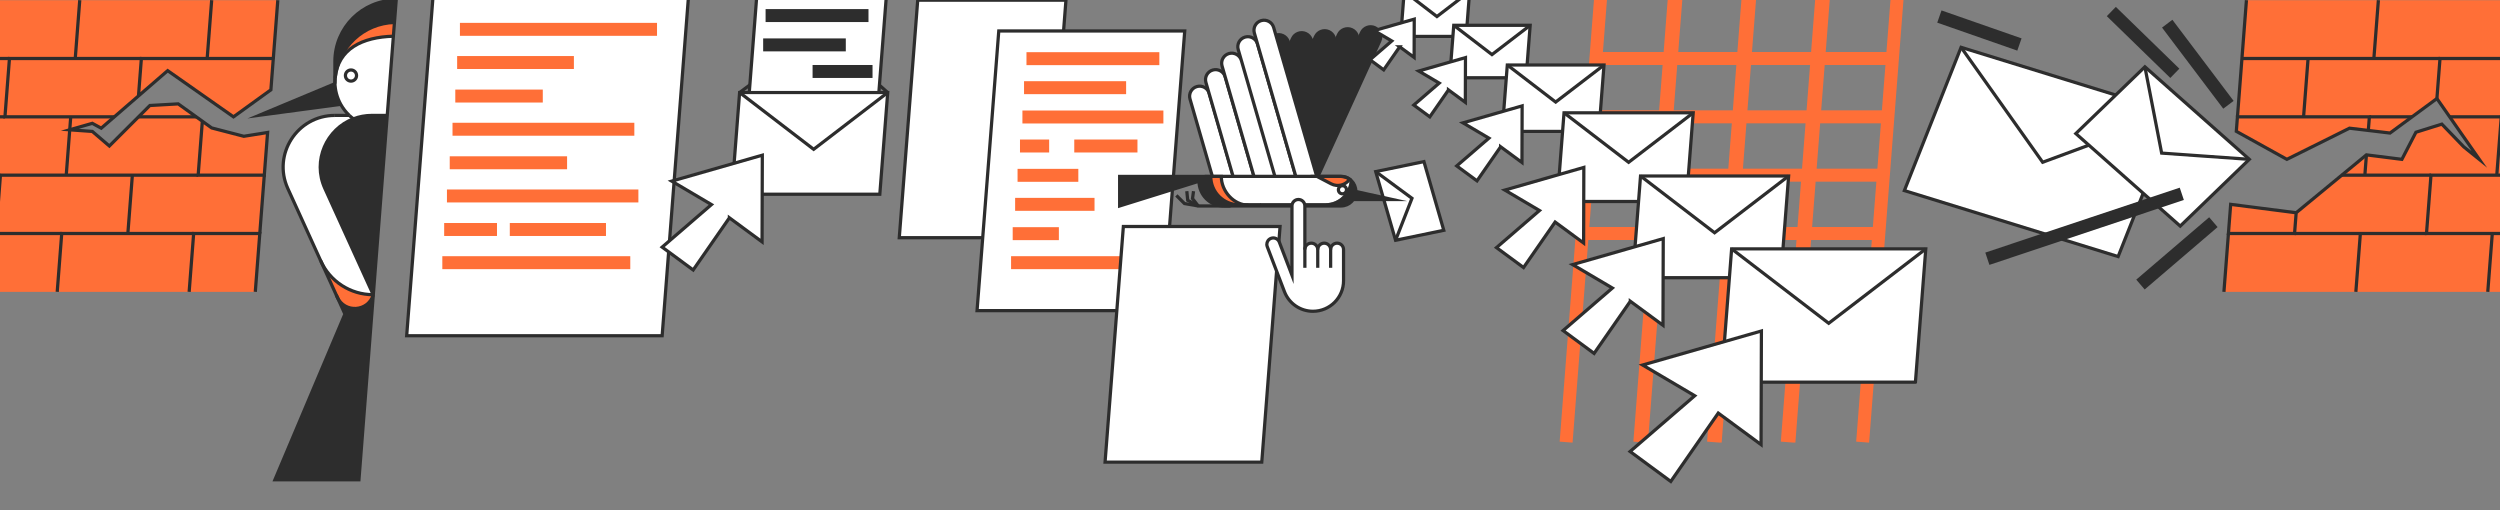 <svg xmlns="http://www.w3.org/2000/svg" fill="none" viewBox="0 0 1440 294">
  <rect x="0" y="0" width="1440" height="294" fill="#808080" stroke="none"/>
  <g clip-path="url(#a)">
    <path stroke="#FF6F37" stroke-miterlimit="10" stroke-width="7.467" d="m924.879-38.864-22.797 293.533m65.263-293.533-22.796 293.533m65.261-293.533-22.794 293.533m65.264-293.533-22.8 293.533m17.16-220.966H919.277m124.753 33.6H916.633m124.787 33.6H914.023m124.787 33.599H911.414m56.863-173.366L945.48 254.669m65.26-293.533L987.948 254.669m65.262-293.533-22.8 293.533m65.27-293.533-22.8 293.533m17.16-220.967H962.676m124.754 33.6H960.031m124.789 33.599H957.422m124.788 33.6H954.814"/>
    <path fill="#fff" stroke="#2D2D2D" stroke-miterlimit="10" stroke-width="1.867" d="M603.362 136.915H517.98L528.606.103h85.382L603.362 136.915Zm216.822-43.824 11.438 39.564-27.776 5.744-11.438-39.563 27.776-5.745Z"/>
    <path stroke="#2D2D2D" stroke-miterlimit="10" stroke-width="1.867" d="m803.846 138.399 9.446-24.168-20.884-15.396"/>
    <path fill="#FF6F37" d="m1516.74 67.303-2.6 33.6h-75.99l2.6-33.6h75.99Zm-5.19 67.199-2.6 33.6h-75.99l2.6-33.6h75.99Zm-30.12-100.799-2.59 33.6h-67.83l-7.35-10.542 1.78-23.058h75.99Z"/>
    <path fill="#FF6F37" d="m1476.24 100.903-2.59 33.6h-75.99l2.59-33.6h75.99ZM1445.94.103l-2.6 33.6h-75.99l2.6-33.6h75.99Zm-5.19 67.2-2.6 33.6h-75.99l.9-11.704 20.44 2.581 8.08-15.61 14.93-4.667 12.6 13.067 8.95 7.21-17.05-24.477h29.74Z"/>
    <path fill="#FF6F37" d="m1435.55 134.502-2.59 33.6h-75.99l2.6-33.6h75.98Zm-30.1-100.799-1.79 23.058-14.32 10.542h-62.48l2.59-33.6h76Z"/>
    <path fill="#FF6F37" d="m1400.25 100.903-2.59 33.6h-75.99l.92-11.956 26.27-21.644h51.39Zm-10.92-33.6-12.68 9.333-12.52-1.503.06-.476.57-7.355h24.57ZM1369.95.103l-2.6 33.6h-75.99l2.59-33.6h76Z"/>
    <path fill="#FF6F37" d="m1364.76 67.303-.57 7.355-.06.476-10.82-1.297-36.06 17.943-29.13-16.137.65-8.339h75.99Zm-1.7 21.896-.9 11.704h-13.3l14.2-11.704Zm-3.49 45.303-2.6 33.6h-75.99l2.6-33.6h75.99Zm-30.12-100.799-2.59 33.6h-38.09l2.59-33.6h38.09Z"/>
    <path fill="#FF6F37" d="m1322.59 122.547-.92 11.956h-38.1l1.3-16.8 37.72 4.844Z"/>
    <path stroke="#2D2D2D" stroke-miterlimit="10" stroke-width="1.867" d="m1291.36 33.703 2.59-33.6m73.4 33.6 2.6-33.6m-81.18 67.2 2.59-33.6h38.09m-2.59 33.6 2.59-33.6h76m-42.39 55.496-.9 11.704m2.6-33.6h24.57m-40.47 33.6h51.4m-78.59 33.599h37.9m-78.59 33.6 2.6-33.6m73.39 33.6 2.6-33.6h38.09m43.09-67.199h-29.79"/>
    <path stroke="#2D2D2D" stroke-miterlimit="10" stroke-width="1.867" d="m1403.66 56.761 1.78-23.058h75.99m-43.28 67.2 2.6-33.6h75.99"/>
    <path stroke="#2D2D2D" stroke-miterlimit="10" stroke-width="1.867" d="M1435.55 134.503h-37.89l2.59-33.6h75.99m-43.28 67.199 2.6-33.6h75.99m-188.96-11.955-.92 11.956h-38.1l1.3-16.8 37.72 4.844Zm0 0 26.27-21.644 14.2-11.704 20.44 2.581 8.08-15.61 14.93-4.667 12.6 13.067 8.95 7.21-17.05-24.477-7.35-10.542-14.32 10.542h-.01l-12.68 9.333-12.52-1.503-10.82-1.297-36.06 17.943-29.13-16.137.64-8.339h76l-.57 7.355"/>
    <path fill="#FF6F37" d="m160.019.103-2.595 33.6H119.33L121.925.103h38.094Zm-2.594 33.6-1.391 18.041-21.546 15.559-37.907-26.6L79.772 55.258l1.661-21.555h75.992Zm-3.291 42.607-1.899 24.593h-38.094l2.403-31.079 5.381 3.864 18.522 4.816 13.687-2.193Zm-1.899 24.594-2.595 33.6H73.648l2.595-33.6h75.992Z"/>
    <path fill="#FF6F37" d="m149.64 134.502-2.595 33.6h-38.094l2.595-33.6h38.094ZM121.926.103l-2.595 33.6H43.344L45.938.103h75.988Zm-5.381 69.716v.005l-2.403 31.08H38.154l2.016-26.129 13.011.929 9.8 8.4 16.8-16.8h33.259l3.505 2.515Zm-3.504-2.515H79.781l6.533-6.533 16.333-.933 10.393 7.467Z"/>
    <path fill="#FF6F37" d="m111.548 134.502-2.595 33.6H32.961l2.595-33.6h75.992ZM81.433 33.703 79.772 55.258 65.861 67.303H2.852l2.595-33.6h75.987Z"/>
    <path fill="#FF6F37" d="m76.242 100.903-2.595 33.6H-2.34l2.595-33.6H76.242Zm-10.381-33.6-7.546 6.533-5.133-2.8-13.006 3.715.574-7.448h25.111ZM45.938.103 43.343 33.703h-75.992L-30.054.103h75.992ZM40.749 67.303l-.574 7.448-.061.019.056.005-2.016 26.129h-75.992l2.595-33.6h75.992Z"/>
    <path fill="#FF6F37" d="m35.554 134.502-2.595 33.6h-75.987l2.595-33.6h75.987ZM5.446 33.703l-2.595 33.6H-73.141l2.595-33.6H5.446Z"/>
    <path fill="#FF6F37" d="m.255 100.903-2.595 33.6H-78.332l2.595-33.6H.255Z"/>
    <path stroke="#2D2D2D" stroke-miterlimit="10" stroke-width="1.867" d="m-73.142 67.303 2.595-33.6H5.444M-37.84 100.903l2.595-33.6H2.849"/>
    <path stroke="#2D2D2D" stroke-miterlimit="10" stroke-width="1.867" d="m-78.332 134.503 2.595-33.6H.255m43.087-67.201L45.937.103m114.082 0-2.594 33.6m-38.094 0L121.925.103M40.748 67.303H2.85l2.595-33.6H81.432m-1.652 33.6h33.26M38.152 100.903l2.016-26.129.005-.023.574-7.448h25.121"/>
    <path stroke="#2D2D2D" stroke-miterlimit="10" stroke-width="1.867" d="M35.554 134.503H-2.34l2.595-33.6H76.242m75.993 0-2.594 33.6m-75.993 0 2.595-33.6h37.898"/>
    <path stroke="#2D2D2D" stroke-miterlimit="10" stroke-width="1.867" d="m32.959 168.102 2.595-33.6h75.992"/>
    <path stroke="#2D2D2D" stroke-miterlimit="10" stroke-width="1.867" d="m108.951 168.102 2.595-33.6h38.094l-2.595 33.6m-30.501-98.279 5.381 3.864 18.522 4.816 13.687-2.193-1.899 24.593h-38.094l2.403-31.079Zm.001 0v-.005M79.77 55.258l1.661-21.555h75.992l-1.391 18.041-21.546 15.559-37.907-26.6L79.77 55.258Zm0 0L65.859 67.303l-7.546 6.533-5.133-2.8-13.006 3.715-.061.019.056.005 13.011.929 9.8 8.4 16.8-16.8 6.533-6.533 16.333-.933 10.393 7.467 3.505 2.515"/>
    <path fill="#fff" stroke="#2D2D2D" stroke-miterlimit="10" stroke-width="1.867" d="M381.395 193.382H234.246l17.187-221.28h147.15L381.395 193.382Z"/>
    <path stroke="#FF6F37" stroke-miterlimit="10" stroke-width="7.467" d="M378.443 16.903H264.917m47.726 38.425h-50.395m103.129 19.115H260.648m69.915-38.43h-67.247M367.71 112.873H257.441m69.202-19.115h-67.597m27.222 38.43h-30.427m93.204 0h-55.402m69.4 19.115H254.777"/>
    <path fill="#2D2D2D" d="m228.204.103-.999 12.829c-17.868.495-32.423 14.275-34.127 31.827-.098.957-.149 1.923-.163 2.898-.005-.163-.005-.331-.005-.495v-11.76c0-9.749 3.953-18.569 10.342-24.957C209.64 4.055 218.46.103 228.209.103h-.005Z"/>
    <path fill="#FF6F37" d="m227.205 12.931-.616 7.943h-.046c-17.836.49-31.794 7.252-33.465 23.884 1.703-17.551 16.259-31.327 34.127-31.827Z"/>
    <path fill="#fff" d="M196.251 60.074c-2.082-3.757-3.258-8.013-3.337-12.418.014-.975.07-1.946.163-2.898 1.671-16.632 15.629-23.394 33.465-23.889h.047l-3.542 45.612h-8.778c-3.836 0-7.439.7-10.724 1.965-.817-.607-1.596-1.265-2.329-1.965h-.005c-1.988-1.881-3.654-4.041-4.96-6.403v-.005Z"/>
    <path fill="#2D2D2D" d="M203.545 68.441c3.285-1.265 6.888-1.965 10.724-1.965h8.778l-8.031 103.357-.061-.14-27.804-61.091c-7.387-16.236 1.073-34.286 16.389-40.162h.005Z"/>
    <path fill="#FF6F37" d="m193.904 170.385-9.17-20.151c5.33 11.863 17.127 19.497 30.142 19.497l.08-.037.06.14c-2.991 9.786-16.492 10.673-20.738 1.363l-.374-.812Z"/>
    <path fill="#2D2D2D" d="m215.017 169.839-8.274 106.526H158.34l40.348-95.462-4.783-10.523.373.812c4.246 9.31 17.747 8.423 20.739-1.358v.005Z"/>
    <path fill="#fff" d="m184.607 149.949-18.816-41.346c-8.974-19.722 5.442-42.126 27.114-42.126h8.311c.733.7 1.512 1.358 2.329 1.965-15.316 5.875-23.777 23.926-16.39 40.162l27.804 61.091-.079.037c-13.015 0-24.813-7.639-30.142-19.497l-.126-.285h-.005Z"/>
    <path fill="#2D2D2D" d="m196.252 60.074-46.816 6.291L192.91 48.216c0-.187 0-.373.005-.56.079 4.405 1.255 8.661 3.337 12.418Z"/>
    <path stroke="#2D2D2D" stroke-miterlimit="10" stroke-width="1.867" d="M192.905 66.477c-21.672 0-36.088 22.405-27.114 42.126l18.816 41.346m16.61-83.472c.732.7 1.512 1.358 2.328 1.965.075.061.15.117.224.173"/>
    <path stroke="#2D2D2D" stroke-miterlimit="10" stroke-width="1.867" d="m184.735 150.234 9.17 20.151 4.783 10.523-40.348 95.461h48.403l8.274-106.526 8.031-103.367 3.542-45.603.616-7.943.999-12.829c-9.749 0-18.569 3.953-24.958 10.341-6.388 6.389-10.341 15.209-10.341 24.957v11.76c0 .163 0 .331.004.495.08 4.405 1.256 8.661 3.337 12.418 1.307 2.361 2.973 4.522 4.961 6.403"/>
    <path stroke="#2D2D2D" stroke-miterlimit="10" stroke-width="1.867" d="m192.906 48.216-43.47 18.149 46.816-6.291.042-.009m30.911-47.133c-17.868.495-32.424 14.275-34.127 31.827"/>
    <path stroke="#2D2D2D" stroke-miterlimit="10" stroke-width="1.867" d="M226.543 20.864c-17.836.495-31.794 7.257-33.465 23.889-.098.957-.149 1.923-.163 2.898-.005.187-.005.373-.005.56m22.114 121.628h-.005c-2.991 9.776-16.492 10.663-20.738 1.358l-.373-.812-.248-.546m21.364 0h-.004l-.061-.145-27.804-61.091c-7.387-16.236 1.073-34.286 16.389-40.162 3.286-1.265 6.888-1.965 10.724-1.965h8.778m-30.14 0h8.312m-16.769 83.118.159.359.126.285c5.329 11.862 17.127 19.497 30.142 19.497"/>
    <path stroke="#2D2D2D" stroke-miterlimit="10" stroke-width="1.867" d="M202.167 46.718c1.771 0 3.206-1.435 3.206-3.206s-1.435-3.206-3.206-3.206-3.206 1.435-3.206 3.206 1.435 3.206 3.206 3.206Zm223.849 6.585 46.386-34.533 38.92 34.533"/>
    <path fill="#fff" stroke="#2D2D2D" stroke-miterlimit="10" stroke-width="1.867" d="M503.029 94.449h-74.648L439.007-42.364h74.648L503.029 94.449Z"/>
    <path stroke="#2D2D2D" stroke-miterlimit="10" stroke-width="7.467" d="M500.249 8.969h-59.267m46.2 16.888h-47.6m62.998 15.312h-34.533"/>
    <path fill="#fff" stroke="#2D2D2D" stroke-miterlimit="10" stroke-width="1.867" d="M506.772 111.879h-85.307l4.55-58.576h85.307l-4.55 58.576Z"/>
    <path stroke="#2D2D2D" stroke-miterlimit="10" stroke-width="1.867" d="m511.322 53.303-42.653 32.699-42.653-32.699"/>
    <path fill="#fff" stroke="#2D2D2D" stroke-miterlimit="10" stroke-width="1.867" d="m420.14 125.459-20.874 30.044-17.864-13.16 28.392-24.5-22.885-13.506 52.187-14.956-.149 49.928-18.807-13.85Zm249.755 53.456H562.781l12.512-161.079h107.114L669.895 178.915Z"/>
    <path stroke="#FF6F37" stroke-miterlimit="10" stroke-width="7.467" d="M667.781 33.791h-76.533m78.866 33.6h-81.2m15.4 16.711h-16.8m61.133-33.6h-58.8m40.601 67.201h-45.734m36.401-16.712h-35m23.799 33.6h-26.6m71.867 16.711h-72.8m72.8-67.2h-36.4"/>
    <path fill="#2D2D2D" stroke="#2D2D2D" stroke-miterlimit="10" stroke-width="1.867" d="m704.588 81.773 26.67-58.413c1.326-2.904 4.764-4.186 7.667-2.861 2.904 1.326 4.187 4.764 2.861 7.667l-26.67 58.413-10.528-4.807Z"/>
    <path fill="#2D2D2D" stroke="#2D2D2D" stroke-miterlimit="10" stroke-width="1.867" d="m715.112 86.58 29.383-64.356c1.326-2.904 4.764-4.186 7.667-2.861 2.904 1.326 4.187 4.764 2.861 7.667L725.64 91.386l-10.528-4.807Zm10.533 4.807 32.097-70.299c1.325-2.904 4.763-4.186 7.667-2.861 2.904 1.326 4.186 4.764 2.861 7.667l-32.097 70.299-10.528-4.807Z"/>
    <path fill="#2D2D2D" stroke="#2D2D2D" stroke-miterlimit="10" stroke-width="1.867" d="m736.17 96.193 34.81-76.243c1.326-2.904 4.764-4.186 7.668-2.861 2.903 1.326 4.186 4.764 2.86 7.667L746.698 101l-10.528-4.807Z"/>
    <path fill="#2D2D2D" stroke="#2D2D2D" stroke-miterlimit="10" stroke-width="1.867" d="m746.696 100.996 37.523-82.186c1.326-2.904 4.764-4.186 7.668-2.861 2.903 1.326 4.186 4.764 2.86 7.667l-37.523 82.186-10.528-4.806Z"/>
    <path stroke="#2D2D2D" stroke-miterlimit="10" stroke-width="1.867" d="M708.798 118.636h-18.615l-7.934-1.4-4.666-4.667"/>
    <path stroke="#2D2D2D" stroke-miterlimit="10" stroke-width="1.867" d="m690.183 118.636-6.067-3.267-.518-5.25"/>
    <path stroke="#2D2D2D" stroke-miterlimit="10" stroke-width="1.867" d="m687.471 110.119-.584 4.256 3.295 4.261"/>
    <path fill="#fff" stroke="#2D2D2D" stroke-miterlimit="10" stroke-width="1.867" d="M696.552 53.811 714.388 115.5l-13.837-6.184-15.115-52.29c-.887-3.071.882-6.277 3.953-7.168 3.07-.887 6.276.882 7.168 3.953h-.005Z"/>
    <path fill="#fff" stroke="#2D2D2D" stroke-miterlimit="10" stroke-width="1.867" d="m714.258 115.463-19.654-67.961c-.887-3.066.885-6.28 3.951-7.167s6.28.885 7.166 3.951l19.655 67.962-11.118 3.215Z"/>
    <path fill="#fff" stroke="#2D2D2D" stroke-miterlimit="10" stroke-width="1.867" d="m725.374 112.253-21.47-74.238c-.887-3.066.885-6.28 3.951-7.167s6.28.885 7.167 3.951l21.469 74.237-11.117 3.216Zm11.119-3.217-23.285-80.514c-.887-3.066.885-6.28 3.951-7.167s6.28.885 7.167 3.951L747.61 105.82l-11.117 3.216Z"/>
    <path fill="#fff" stroke="#2D2D2D" stroke-miterlimit="10" stroke-width="1.867" d="m747.61 105.824-25.1-86.79c-.887-3.066.885-6.28 3.951-7.166s6.28.885 7.167 3.951l25.1 86.79-11.118 3.216Z"/>
    <path fill="#fff" d="M698.327 101.602h60.233l8.157 4.275c3.729 1.955 8.325.812 10.71-2.655 0 7.625-6.183 13.808-13.809 13.808H713.75l-9.1-.261-6.323-15.167Z"/>
    <path fill="#FF6F37" stroke="#2D2D2D" stroke-miterlimit="10" stroke-width="1.867" d="M719.117 118.169c-8.516 0-15.656-8.045-15.656-16.567h-8.61v9.567l11.111 7h13.155Z"/>
    <path fill="#2D2D2D" d="M778.449 104.094c1.544 1.545 2.496 3.673 2.496 6.025 0 4.704-3.812 8.517-8.516 8.517h-67.532c-3.934 0-7.499-1.596-10.084-4.177-2.581-2.581-4.182-6.146-4.182-10.085l-45.714 14.262v-17.034h53.41c0 8.522 6.906 15.428 15.423 15.428h49.868c7.625 0 13.809-6.183 13.809-13.808.364.266.704.555 1.022.872Z"/>
    <path fill="#FF6F37" stroke="#2D2D2D" stroke-miterlimit="10" stroke-width="1.867" d="M772.429 101.602c1.866 0 3.593.602 4.998 1.62-2.385 3.467-6.982 4.61-10.71 2.655l-8.158-4.275h13.87Z"/>
    <path stroke="#2D2D2D" stroke-miterlimit="10" stroke-width="1.867" d="M698.327 101.602h-53.41v17.034l45.714-14.262c0 3.939 1.601 7.504 4.182 10.085 2.585 2.581 6.15 4.177 10.084 4.177h67.532c4.704 0 8.516-3.813 8.516-8.517 0-2.352-.952-4.48-2.496-6.025-.318-.317-.658-.606-1.022-.872-1.405-1.018-3.132-1.62-4.998-1.62h-74.102Z"/>
    <path stroke="#2D2D2D" stroke-miterlimit="10" stroke-width="1.867" d="M773.25 111.636c1.288 0 2.333-1.045 2.333-2.334 0-1.288-1.045-2.333-2.333-2.333-1.289 0-2.334 1.045-2.334 2.333 0 1.289 1.045 2.334 2.334 2.334Z"/>
    <path fill="#2D2D2D" d="M778.383 114.903h23.53l-21.196-4.667"/>
    <path stroke="#2D2D2D" stroke-miterlimit="10" stroke-width="1.867" d="M778.383 114.903h23.53l-21.196-4.667"/>
    <path fill="#fff" stroke="#2D2D2D" stroke-miterlimit="10" stroke-width="1.867" d="M844.501 20.963h-37.692l2.011-25.881h37.693l-2.012 25.881Z"/>
    <path stroke="#2D2D2D" stroke-miterlimit="10" stroke-width="1.867" d="m808.82-4.918 18.844 14.448 18.849-14.448"/>
    <path fill="#fff" stroke="#2D2D2D" stroke-miterlimit="10" stroke-width="1.867" d="m806.226 26.96-9.222 13.277-7.891-5.815 12.544-10.827-10.113-5.964 23.058-6.608-.065 22.059-8.311-6.123Zm72.806 17.831h-44.016l2.347-30.221h44.016l-2.347 30.221Z"/>
    <path stroke="#2D2D2D" stroke-miterlimit="10" stroke-width="1.867" d="m837.363 14.569 22.008 16.87 22.008-16.87"/>
    <path fill="#fff" stroke="#2D2D2D" stroke-miterlimit="10" stroke-width="1.867" d="m834.329 51.8-10.771 15.503-9.216-6.79 14.648-12.642-11.806-6.967 26.926-7.719-.074 25.76-9.707-7.145Zm86.609 23.884h-55.702l2.968-38.248h55.702l-2.968 38.248Z"/>
    <path stroke="#2D2D2D" stroke-miterlimit="10" stroke-width="1.867" d="m868.207 37.436 27.851 21.35 27.85-21.35"/>
    <path fill="#fff" stroke="#2D2D2D" stroke-miterlimit="10" stroke-width="1.867" d="m864.37 84.551-13.627 19.618-11.667-8.595 18.541-15.997-14.943-8.815 34.072-9.767-.094 32.601-12.282-9.044Zm106.945 31.504h-74.401l3.967-51.086h74.4l-3.966 51.086Z"/>
    <path stroke="#2D2D2D" stroke-miterlimit="10" stroke-width="1.867" d="m900.881 64.969 37.202 28.518 37.198-28.518"/>
    <path fill="#fff" stroke="#2D2D2D" stroke-miterlimit="10" stroke-width="1.867" d="m895.757 127.899-18.2 26.204-15.582-11.48 24.761-21.364-19.959-11.779 45.514-13.043-.131 43.544-16.403-12.082Zm129.943 32.046h-85.303l4.55-58.576h85.303l-4.55 58.576Z"/>
    <path stroke="#2D2D2D" stroke-miterlimit="10" stroke-width="1.867" d="m944.947 101.369 42.654 32.7 42.649-32.7"/>
    <path fill="#fff" stroke="#2D2D2D" stroke-miterlimit="10" stroke-width="1.867" d="m939.072 173.526-20.874 30.043-17.864-13.159 28.392-24.5-22.885-13.506 52.187-14.956-.149 49.928-18.807-13.85Zm164.208 46.61H991.457l5.964-76.785h111.829l-5.97 76.785Z"/>
    <path stroke="#2D2D2D" stroke-miterlimit="10" stroke-width="1.867" d="m997.42 143.351 55.91 42.863 55.92-42.863"/>
    <path fill="#fff" stroke="#2D2D2D" stroke-miterlimit="10" stroke-width="1.867" d="m989.719 237.94-27.356 39.377-23.422-17.248 37.222-32.116-30.002-17.701 68.409-19.605-.2 65.45-24.651-18.157Zm230.321-90.165-123.12-38.001 32.66-82.511 123.12 37.996-32.66 82.516Z"/>
    <path stroke="#2D2D2D" stroke-miterlimit="10" stroke-width="1.867" d="m1129.58 27.263 46.99 66.192 76.12-28.196"/>
    <path fill="#fff" stroke="#2D2D2D" stroke-miterlimit="10" stroke-width="1.867" d="m1255.81 130.228-60.14-53.284 39.8-38.453 60.13 53.284-39.79 38.453Z"/>
    <path stroke="#2D2D2D" stroke-miterlimit="10" stroke-width="1.867" d="m1235.46 38.49 9.65 49.695 50.49 3.589"/>
    <path fill="#fff" stroke="#2D2D2D" stroke-miterlimit="10" stroke-width="1.867" d="M726.774 266.182h-90.258l10.542-135.725h90.258l-10.542 135.725Z"/>
    <path fill="#fff" d="M766.448 143.775c0-1.022.416-1.955 1.088-2.622.672-.672 1.6-1.088 2.631-1.088 2.044 0 3.715 1.662 3.715 3.715v17.92c0 4.863-1.974 9.254-5.156 12.446-3.183 3.183-7.589 5.152-12.447 5.157-7.298 0-13.841-4.504-16.445-11.322l-9.893-25.89c-.164-.434-.248-.878-.248-1.316 0-1.498.911-2.908 2.395-3.472 1.913-.733 4.06.228 4.792 2.142l7.294 19.091v-39.919c0-1.031.416-1.955 1.088-2.622.667-.672 1.6-1.088 2.622-1.088 2.053 0 3.715 1.662 3.715 3.715v25.163c0-2.054 1.661-3.715 3.715-3.715 1.022 0 1.955.415 2.622 1.087.672.668 1.088 1.601 1.088 2.623 0-1.022.415-1.955 1.087-2.623.667-.672 1.601-1.087 2.623-1.087 2.053 0 3.714 1.661 3.714 3.715v-.01Z"/>
    <path stroke="#2D2D2D" stroke-miterlimit="10" stroke-width="1.867" d="M766.448 143.775c0-2.053-1.661-3.714-3.714-3.714-1.022 0-1.956.415-2.623 1.087-.672.667-1.087 1.601-1.087 2.623"/>
    <path stroke="#2D2D2D" stroke-miterlimit="10" stroke-width="1.867" d="M751.6 143.775c0-2.053 1.661-3.714 3.714-3.714 1.022 0 1.956.415 2.623 1.087.672.667 1.087 1.601 1.087 2.623v10.495"/>
    <path stroke="#2D2D2D" stroke-miterlimit="10" stroke-width="1.867" d="M751.599 143.775v-25.162c0-2.054-1.662-3.715-3.715-3.715-1.022 0-1.955.415-2.622 1.087-.672.668-1.088 1.596-1.088 2.623v39.919l-7.294-19.092c-.728-1.913-2.874-2.874-4.792-2.142-1.489.565-2.395 1.974-2.395 3.472 0 .439.084.887.248 1.316l9.893 25.891c2.604 6.818 9.147 11.321 16.445 11.321 4.858-.004 9.264-1.974 12.447-5.156 3.182-3.188 5.156-7.584 5.156-12.446v-17.92c0-2.054-1.666-3.715-3.715-3.715-1.031 0-1.955.415-2.631 1.087-.672.668-1.088 1.601-1.088 2.623v10.495m-14.848.01v-10.496"/>
    <path stroke="#2D2D2D" stroke-miterlimit="10" stroke-width="7.467" d="m1283.58 60.359-35.27-46.723m4.39 28.593-36.58-35.593m58.79 121.333-42 35.934m-88.19-14.878 112-37.389M1117.08 9.529l46.11 16.1"/>
  </g>
  <defs>
    <clipPath id="a">
      <path fill="#fff" d="M0 0h1679v294H0z" transform="translate(-119)"/>
    </clipPath>
  </defs>
</svg>